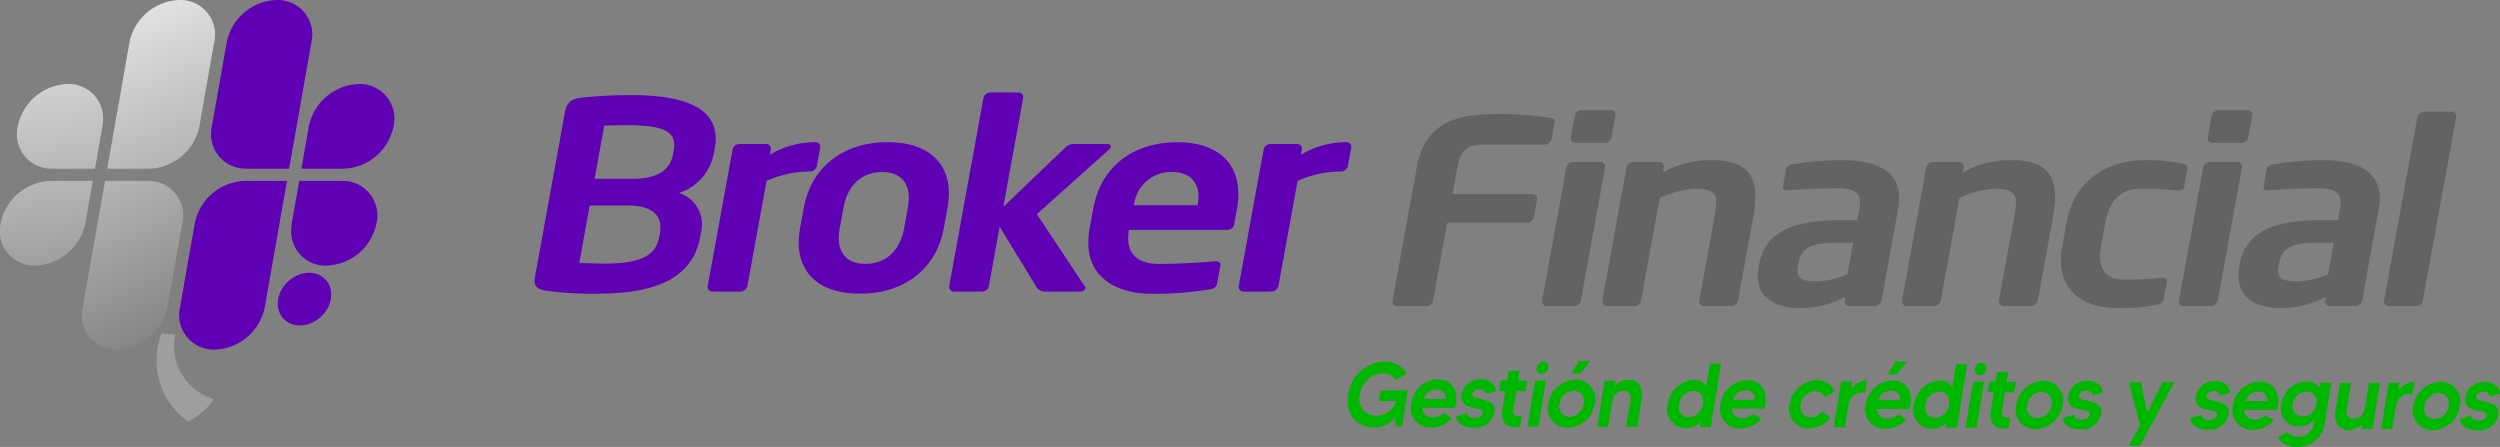 <svg xmlns="http://www.w3.org/2000/svg" xmlns:xlink="http://www.w3.org/1999/xlink" width="262.972" height="47.011" viewBox="0 0 262.972 47.011">
  <rect x="0" y="0" width="262.972" height="47.011" fill="#808080" stroke="none"/>
  <defs>
    <linearGradient id="linear-gradient" x1="-0.092" y1="-1.569" x2="1.42" y2="3.715" gradientUnits="objectBoundingBox">
      <stop offset="0" stop-color="#fff"/>
      <stop offset="1"/>
    </linearGradient>
    <linearGradient id="linear-gradient-2" x1="-0.013" y1="-2.975" x2="1.629" y2="7.55" xlink:href="#linear-gradient"/>
    <linearGradient id="linear-gradient-3" x1="0.19" y1="-0.563" x2="1.606" y2="4.721" xlink:href="#linear-gradient"/>
    <linearGradient id="linear-gradient-4" x1="0.094" y1="-1.907" x2="1.869" y2="8.618" xlink:href="#linear-gradient"/>
  </defs>
  <g id="Grupo_2043" data-name="Grupo 2043" transform="translate(-55.938 -13.444)">
    <g id="Grupo_1516" data-name="Grupo 1516" transform="translate(55.938 13.444)">
      <path id="Trazado_97" data-name="Trazado 97" d="M108.372,50.213h-.027c-.039,0-.075,0-.112-.006a3.63,3.63,0,0,1-3.534-4.451s1.556-8.815,1.558-8.832a5.552,5.552,0,0,1,5.244-4.457,3.637,3.637,0,0,1,3.671,4.457c-.01.06-.921,5.2-1.552,8.774l-.006.058-.012.058c-.428,2.421-.778,4.4-.778,4.4S110.944,50.213,108.372,50.213Z" transform="translate(-82.412 -32.467)" fill="#6101b6"/>
      <path id="Trazado_98" data-name="Trazado 98" d="M113.671,45.642h0c-.031,0-.062.006-.1.006H109.21s.766-4.348.782-4.437a3.1,3.1,0,0,1,.083-.331,5.549,5.549,0,0,1,5.167-4.143,3.635,3.635,0,0,1,3.667,4.453A5.543,5.543,0,0,1,113.671,45.642Z" transform="translate(-77.513 -27.9)" fill="#6101b6"/>
      <path id="SVGID" d="M102.362,49.413a7.892,7.892,0,0,0,2.771,9.262,6.526,6.526,0,0,0,2.717-2.338,5.846,5.846,0,0,1-4.05-6.785S102.406,49.415,102.362,49.413Z" transform="translate(-85.37 -14.346)" fill="#9e9e9e"/>
      <path id="Trazado_99" data-name="Trazado 99" d="M109.878,41.663h-.027c-.037,0-.077.006-.114.006a5.555,5.555,0,0,0-5.1,4.451s-1.554,8.815-1.556,8.832a3.637,3.637,0,0,0,3.671,4.457,5.546,5.546,0,0,0,5.244-4.457c.01-.06.913-5.2,1.542-8.774l.014-.058.006-.058c.428-2.421.776-4.4.776-4.4S112.452,41.663,109.878,41.663Z" transform="translate(-84.145 -22.636)" fill="#6101b6"/>
      <path id="Trazado_100" data-name="Trazado 100" d="M114,41.667h0c-.033,0-.06-.006-.093-.006h-4.362s-.768,4.35-.782,4.437a2.856,2.856,0,0,0-.035.333,3.609,3.609,0,0,0,3.706,4.141,5.543,5.543,0,0,0,5.237-4.451A3.634,3.634,0,0,0,114,41.667Z" transform="translate(-78.065 -22.636)" fill="#6101b6"/>
      <g id="Grupo_23" data-name="Grupo 23" transform="translate(0 0)">
        <path id="Trazado_101" data-name="Trazado 101" d="M105.074,41.669c-.037,0-.075-.006-.112-.006h-.027c-2.574,0-4.453,0-4.453,0s-.348,1.98-.776,4.4l-.012.058-.008.058c-.629,3.57-1.542,8.714-1.552,8.774a3.639,3.639,0,0,0,3.673,4.457,5.549,5.549,0,0,0,5.244-4.457c0-.017,1.558-8.832,1.558-8.832A3.631,3.631,0,0,0,105.074,41.669Z" transform="translate(-89.431 -22.636)" fill="url(#linear-gradient)"/>
        <path id="Trazado_102" data-name="Trazado 102" d="M102.878,46.1c.014-.089.782-4.439.782-4.439H99.3c-.033,0-.064.006-.1.006h0a5.543,5.543,0,0,0-5.237,4.453,3.633,3.633,0,0,0,3.667,4.451,5.547,5.547,0,0,0,5.167-4.141C102.827,46.325,102.856,46.216,102.878,46.1Z" transform="translate(-93.893 -22.636)" fill="url(#linear-gradient-2)"/>
        <path id="Trazado_103" data-name="Trazado 103" d="M106.923,32.467a5.548,5.548,0,0,0-5.242,4.457c-.01.06-.913,5.2-1.544,8.774l-.012.058-.006.058c-.428,2.421-.776,4.4-.776,4.4s1.879,0,4.453,0h.025c.039,0,.077,0,.116-.006a5.557,5.557,0,0,0,5.1-4.451s1.552-8.815,1.556-8.832A3.638,3.638,0,0,0,106.923,32.467Z" transform="translate(-88.064 -32.467)" fill="url(#linear-gradient-3)"/>
        <path id="Trazado_104" data-name="Trazado 104" d="M98.5,45.642h0c.031,0,.06.006.093.006h4.362s.768-4.348.782-4.437c.019-.118.029-.226.035-.331a3.611,3.611,0,0,0-3.706-4.143,5.543,5.543,0,0,0-5.237,4.453A3.633,3.633,0,0,0,98.5,45.642Z" transform="translate(-92.963 -27.9)" fill="url(#linear-gradient-4)"/>
      </g>
      <ellipse id="Elipse_1" data-name="Elipse 1" cx="3.023" cy="2.538" rx="3.023" ry="2.538" transform="matrix(0.737, -0.676, 0.676, 0.737, 28.086, 31.637)" fill="#6101b6"/>
    </g>
    <g id="Grupo_1517" data-name="Grupo 1517" transform="translate(202.404 25.029)">
      <g id="Grupo_25" data-name="Grupo 25" transform="translate(0 0)">
        <path id="Trazado_105" data-name="Trazado 105" d="M180.686,41.47h-6.305c-1.794,0-2.541.54-2.862,2.311l-.53,2.9h8.379a.472.472,0,0,1,.519.538l-.35,1.933a.733.733,0,0,1-.718.538h-8.379l-1.5,8.223a.727.727,0,0,1-.716.536H165.2a.471.471,0,0,1-.519-.536l2.572-14.135c.83-4.567,4.124-5.509,8.145-5.509a32.243,32.243,0,0,1,5.8.377c.455.054.586.188.515.565l-.312,1.72A.725.725,0,0,1,180.686,41.47Z" transform="translate(-164.672 -37.843)" fill="#636363"/>
        <path id="Trazado_106" data-name="Trazado 106" d="M175.642,58.675H172.8a.488.488,0,0,1-.515-.565l2.56-14.053a.727.727,0,0,1,.714-.536H178.4a.471.471,0,0,1,.521.536L176.364,58.11A.757.757,0,0,1,175.642,58.675Zm3.22-17.169h-3c-.341,0-.606-.242-.555-.538l.43-2.363a.776.776,0,0,1,.751-.54h3a.473.473,0,0,1,.519.54l-.43,2.363A.729.729,0,0,1,178.861,41.506Z" transform="translate(-156.542 -38.065)" fill="#636363"/>
        <path id="Trazado_107" data-name="Trazado 107" d="M188.906,55.953h-2.845a.487.487,0,0,1-.515-.565l1.593-8.759c.426-2.336.3-3.009-2.08-3.009a9.967,9.967,0,0,0-3.669.968l-1.966,10.8a.758.758,0,0,1-.72.565h-2.845a.488.488,0,0,1-.515-.565L177.9,41.335a.731.731,0,0,1,.716-.536h2.69a.473.473,0,0,1,.521.536l-.1.565a10.085,10.085,0,0,1,5.242-1.289c4.453,0,4.873,2.605,4.252,6.018l-1.6,8.759A.754.754,0,0,1,188.906,55.953Z" transform="translate(-153.269 -35.343)" fill="#636363"/>
        <path id="Trazado_108" data-name="Trazado 108" d="M195.524,55.953H192.9a.471.471,0,0,1-.519-.536l.077-.43a10.573,10.573,0,0,1-4.573,1.182c-2.564,0-5.19-.859-4.53-4.486l.021-.108c.557-3.065,3.009-4.65,8.387-4.65h1.947l.215-1.182c.319-1.747-.5-2.177-2.324-2.177-1.978,0-4.039.108-5.076.215h-.155c-.308,0-.542-.081-.474-.457l.315-1.72c.052-.3.273-.482.689-.563a31.733,31.733,0,0,1,5.24-.43c4.389,0,6.493,1.693,5.866,5.132l-1.761,9.674A.727.727,0,0,1,195.524,55.953Zm-2.249-6.663h-1.947c-2.814,0-3.572.78-3.845,2.285l-.021.108c-.24,1.316.377,1.666,1.922,1.666a8.514,8.514,0,0,0,3.29-.753Z" transform="translate(-144.81 -35.343)" fill="#636363"/>
        <path id="Trazado_109" data-name="Trazado 109" d="M204.138,55.953h-2.845a.488.488,0,0,1-.515-.565l1.6-8.759c.426-2.336.3-3.009-2.08-3.009a9.976,9.976,0,0,0-3.671.968l-1.966,10.8a.756.756,0,0,1-.72.565h-2.845a.488.488,0,0,1-.515-.565l2.56-14.053a.727.727,0,0,1,.714-.536h2.69a.472.472,0,0,1,.521.536l-.1.565a10.087,10.087,0,0,1,5.244-1.289c4.451,0,4.871,2.605,4.25,6.018l-1.593,8.759A.758.758,0,0,1,204.138,55.953Z" transform="translate(-136.981 -35.343)" fill="#636363"/>
        <path id="Trazado_110" data-name="Trazado 110" d="M208.708,55.818a20.2,20.2,0,0,1-4.05.35c-4.021,0-6.659-2.148-5.86-6.529l.453-2.5c.8-4.381,4.219-6.531,8.238-6.531a18.393,18.393,0,0,1,3.923.35c.507.106.6.269.523.7l-.317,1.746c-.05.269-.323.4-.633.4h-.093a29.632,29.632,0,0,0-3.952-.188c-1.453,0-3.1.726-3.607,3.522l-.455,2.5c-.509,2.794.873,3.52,2.326,3.52a31.361,31.361,0,0,0,4.023-.188h.093c.308,0,.534.135.484.4l-.319,1.747C209.407,55.551,209.252,55.713,208.708,55.818Z" transform="translate(-128.334 -35.343)" fill="#636363"/>
        <path id="Trazado_111" data-name="Trazado 111" d="M208.016,58.675h-2.843a.488.488,0,0,1-.515-.565l2.56-14.053a.727.727,0,0,1,.714-.536h2.843a.471.471,0,0,1,.521.536L208.739,58.11A.757.757,0,0,1,208.016,58.675Zm3.22-17.169h-3c-.341,0-.606-.242-.555-.538l.43-2.363a.776.776,0,0,1,.751-.54h3a.473.473,0,0,1,.519.54l-.43,2.363A.729.729,0,0,1,211.236,41.506Z" transform="translate(-121.923 -38.065)" fill="#636363"/>
        <path id="Trazado_112" data-name="Trazado 112" d="M219.954,55.953h-2.626a.471.471,0,0,1-.519-.536l.077-.43a10.573,10.573,0,0,1-4.573,1.182c-2.564,0-5.192-.859-4.53-4.486l.019-.108c.559-3.065,3.009-4.65,8.389-4.65h1.947l.215-1.182c.317-1.747-.5-2.177-2.324-2.177-1.978,0-4.039.108-5.076.215H210.8c-.31,0-.542-.081-.474-.457l.315-1.72c.052-.3.271-.482.689-.563a31.712,31.712,0,0,1,5.24-.43c4.389,0,6.491,1.693,5.867,5.132l-1.761,9.674A.73.73,0,0,1,219.954,55.953Zm-2.247-6.663H215.76c-2.814,0-3.572.78-3.845,2.285l-.021.108c-.24,1.316.377,1.666,1.922,1.666a8.495,8.495,0,0,0,3.288-.753Z" transform="translate(-118.685 -35.343)" fill="#636363"/>
        <path id="Trazado_113" data-name="Trazado 113" d="M218.472,58.592H215.6a.487.487,0,0,1-.515-.565L218.6,38.681a.731.731,0,0,1,.716-.538h2.874a.453.453,0,0,1,.49.538l-3.522,19.346A.72.72,0,0,1,218.472,58.592Z" transform="translate(-110.777 -37.982)" fill="#636363"/>
      </g>
    </g>
    <g id="Grupo_1518" data-name="Grupo 1518" transform="translate(112.169 23.172)">
      <path id="Trazado_114" data-name="Trazado 114" d="M127.777,58.189a36.333,36.333,0,0,1-5.417-.3c-1.016-.163-1.436-.468-1.25-1.484l3.156-17.341c.18-.991.658-1.349,1.695-1.486a46.686,46.686,0,0,1,5.333-.275c5.726,0,9.484,1.43,8.728,5.585l-.1.553a5.429,5.429,0,0,1-3.667,4.155,3.457,3.457,0,0,1,2.309,4.184l-.085.468C137.68,56.622,133.66,58.189,127.777,58.189Zm6.471-6.355c.275-1.515-.387-2.918-3.359-2.918h-4.021l-1.1,6.055c.759,0,1.92.054,2.585.054,4.05,0,5.477-.906,5.829-2.833Zm1.463-8.726c.352-1.927-.944-2.643-4.993-2.643-.759,0-1.649.027-2.32.056l-1.018,5.587H131.4c2.943,0,3.983-1.211,4.24-2.616Z" transform="translate(-121.066 -37.026)" fill="#6101b6"/>
      <path id="Trazado_115" data-name="Trazado 115" d="M140.608,42.776a11.259,11.259,0,0,0-4.546.991l-2.015,11.065a.777.777,0,0,1-.739.577H130.4a.5.5,0,0,1-.528-.577l2.622-14.394a.745.745,0,0,1,.733-.55h2.752a.483.483,0,0,1,.532.55l-.1.577a9.3,9.3,0,0,1,4.764-1.32.483.483,0,0,1,.532.55l-.36,1.98A.745.745,0,0,1,140.608,42.776Z" transform="translate(-111.661 -34.466)" fill="#6101b6"/>
      <path id="Trazado_116" data-name="Trazado 116" d="M140.941,55.629c-4.968,0-7.029-2.916-6.311-6.852l.406-2.229c.716-3.938,3.839-6.854,8.807-6.854s7.029,2.916,6.316,6.854l-.408,2.229C149.034,52.713,145.908,55.629,140.941,55.629Zm5.041-9.08c.41-2.258-.5-3.716-2.711-3.716s-3.65,1.459-4.06,3.716l-.408,2.229c-.41,2.258.495,3.714,2.709,3.714s3.652-1.457,4.064-3.714Z" transform="translate(-106.711 -34.466)" fill="#6101b6"/>
      <path id="Trazado_117" data-name="Trazado 117" d="M155.959,58.112H152.1a1.07,1.07,0,0,1-.815-.55l-3.826-6.274-1.138,6.247a.775.775,0,0,1-.737.577h-2.909a.5.5,0,0,1-.528-.577l3.607-19.816a.749.749,0,0,1,.733-.55H149.4a.481.481,0,0,1,.53.55l-2.086,11.476,6.554-6.274a1.232,1.232,0,0,1,.788-.331h3.541c.319,0,.455.11.42.3a.518.518,0,0,1-.178.275l-7.6,6.8,5.041,7.594a.3.3,0,0,1,.056.221A.509.509,0,0,1,155.959,58.112Z" transform="translate(-98.534 -37.168)" fill="#6101b6"/>
      <path id="Trazado_118" data-name="Trazado 118" d="M163.815,48.916H153.5l-.015.081c-.29,1.6.124,3.5,3.162,3.5,2.309,0,4.521-.163,5.873-.273h.1c.315,0,.542.137.493.412l-.331,1.817c-.081.441-.211.633-.793.716a33.618,33.618,0,0,1-6.227.466c-3.16,0-7.385-1.484-6.4-6.905l.37-2.038c.782-4.294,4.027-6.99,8.867-6.99,4.873,0,7,2.891,6.258,6.99l-.281,1.542A.719.719,0,0,1,163.815,48.916Zm-3.085-2.7c.393-2.148-.743-3.385-2.7-3.385a3.928,3.928,0,0,0-4,3.385l-.021.11h6.711Z" transform="translate(-90.969 -34.466)" fill="#6101b6"/>
      <path id="Trazado_119" data-name="Trazado 119" d="M167.6,42.776a11.259,11.259,0,0,0-4.546.991l-2.016,11.065a.777.777,0,0,1-.737.577h-2.911a.5.5,0,0,1-.528-.577l2.622-14.394a.746.746,0,0,1,.733-.55h2.754a.481.481,0,0,1,.53.55l-.1.577a9.3,9.3,0,0,1,4.764-1.32.482.482,0,0,1,.532.55l-.36,1.98A.745.745,0,0,1,167.6,42.776Z" transform="translate(-82.792 -34.466)" fill="#6101b6"/>
    </g>
    <g id="Grupo_1519" data-name="Grupo 1519" transform="translate(197.697 51.392)">
      <path id="Trazado_120" data-name="Trazado 120" d="M165.786,52.5l-.608,3.779-.67,0-.008-.954a2.838,2.838,0,0,1-2.282,1.07c-1.9,0-3.017-1.515-2.7-3.47a3.962,3.962,0,0,1,3.814-3.443,2.61,2.61,0,0,1,2.34,1.237l-1.14.712a1.56,1.56,0,0,0-1.4-.72,2.5,2.5,0,0,0-2.369,2.218,1.721,1.721,0,0,0,1.658,2.227,2.21,2.21,0,0,0,2.152-1.529l-1.823,0,.182-1.128Z" transform="translate(-159.461 -49.384)" fill="#00b700"/>
      <path id="Trazado_121" data-name="Trazado 121" d="M167.318,53.383l-3.441-.008a1.057,1.057,0,0,0,1.159,1,1.6,1.6,0,0,0,1.111-.474l.84.573a2.849,2.849,0,0,1-2.125.977,2.036,2.036,0,0,1-2.148-2.543,2.922,2.922,0,0,1,2.781-2.531C166.9,50.374,167.838,51.475,167.318,53.383Zm-.985-.937a.917.917,0,0,0-.993-1,1.424,1.424,0,0,0-1.314.989Z" transform="translate(-156.025 -48.425)" fill="#00b700"/>
      <path id="Trazado_122" data-name="Trazado 122" d="M169,53.845a2,2,0,0,1-2.227,1.608c-.89,0-1.726-.377-1.807-1.188l1.175-.36c0,.2.137.526.813.526.484,0,.79-.178.84-.5.074-.457-.6-.441-1.128-.565-.867-.195-1.25-.644-1.117-1.471a1.923,1.923,0,0,1,2.065-1.515,1.42,1.42,0,0,1,1.575,1.256L168.1,51.9c-.014-.248-.2-.5-.644-.5-.337,0-.708.13-.766.495-.068.428.548.457.9.546C168.685,52.7,169.137,53.026,169,53.845Z" transform="translate(-153.57 -48.419)" fill="#00b700"/>
      <path id="Trazado_123" data-name="Trazado 123" d="M168.982,52.068l-.286,1.765c-.089.555-.068.879.573.879a2.564,2.564,0,0,0,.279-.017l-.178,1.105a1.579,1.579,0,0,1-.5.066c-1.19,0-1.533-.834-1.374-1.838l.319-1.964-.66,0,.178-1.107.66,0,.161-1.012,1.163,0-.161,1.01.989,0-.178,1.107Z" transform="translate(-151.23 -48.879)" fill="#00b700"/>
      <path id="Trazado_124" data-name="Trazado 124" d="M169.38,51.47l1.161,0-.778,4.838-1.161,0Zm.182-1.353a.762.762,0,0,1,.712-.639.522.522,0,0,1,.521.641.767.767,0,0,1-.726.648A.524.524,0,0,1,169.562,50.116Z" transform="translate(-149.687 -49.382)" fill="#00b700"/>
      <path id="Trazado_125" data-name="Trazado 125" d="M174.575,53.961a2.988,2.988,0,0,1-2.86,2.529,2.052,2.052,0,0,1-2.038-2.541,2.984,2.984,0,0,1,2.854-2.533A2.05,2.05,0,0,1,174.575,53.961Zm-1.19,0a1.067,1.067,0,0,0-1.043-1.376,1.543,1.543,0,0,0-1.475,1.37,1.067,1.067,0,0,0,1.035,1.376A1.545,1.545,0,0,0,173.386,53.957Zm.747-4.521-1.1,1.333-.937,0,.813-1.335Z" transform="translate(-148.575 -49.431)" fill="#00b700"/>
      <path id="Trazado_126" data-name="Trazado 126" d="M176.829,52.415l-.472,2.938-1.163,0,.432-2.69c.1-.619-.072-1.088-.73-1.088a1.19,1.19,0,0,0-1.165,1.084l-.432,2.69-1.153,0,.778-4.838,1.153,0-.1.592a1.824,1.824,0,0,1,1.467-.7C176.622,50.4,176.992,51.394,176.829,52.415Z" transform="translate(-145.898 -48.398)" fill="#00b700"/>
      <path id="Trazado_127" data-name="Trazado 127" d="M181.351,49.577l-1.074,6.678-1.163,0,.089-.563a2.071,2.071,0,0,1-1.593.683,1.984,1.984,0,0,1-1.854-2.543,2.879,2.879,0,0,1,2.669-2.531,1.457,1.457,0,0,1,1.374.691l.387-2.415Zm-1.9,4.261c.118-.745-.23-1.374-1.024-1.376a1.528,1.528,0,0,0-1.475,1.37,1.06,1.06,0,0,0,1.035,1.376A1.521,1.521,0,0,0,179.447,53.838Z" transform="translate(-142.078 -49.279)" fill="#00b700"/>
      <path id="Trazado_128" data-name="Trazado 128" d="M183.038,53.424l-3.441-.008a1.056,1.056,0,0,0,1.157,1,1.587,1.587,0,0,0,1.111-.474l.842.573a2.842,2.842,0,0,1-2.127.977,2.035,2.035,0,0,1-2.146-2.541,2.923,2.923,0,0,1,2.781-2.533C182.616,50.415,183.558,51.516,183.038,53.424Zm-.985-.937a.919.919,0,0,0-.993-1,1.42,1.42,0,0,0-1.314.989Z" transform="translate(-139.215 -48.381)" fill="#00b700"/>
      <path id="Trazado_129" data-name="Trazado 129" d="M185.343,53.716l.921.6a2.9,2.9,0,0,1-2.278,1.175,2.057,2.057,0,0,1-2.044-2.541,2.993,2.993,0,0,1,2.862-2.533,2.011,2.011,0,0,1,1.9,1.18l-1.115.608a.98.98,0,0,0-.973-.623,1.547,1.547,0,0,0-1.484,1.37,1.069,1.069,0,0,0,1.043,1.376A1.421,1.421,0,0,0,185.343,53.716Z" transform="translate(-135.461 -48.371)" fill="#00b700"/>
      <path id="Trazado_130" data-name="Trazado 130" d="M187.676,50.429l-.211,1.316c-1.347-.176-1.668.741-1.811,1.637l-.321,1.995-1.163,0,.778-4.836,1.163,0-.128.793A2.2,2.2,0,0,1,187.676,50.429Z" transform="translate(-133.039 -48.364)" fill="#00b700"/>
      <path id="Trazado_131" data-name="Trazado 131" d="M190.423,54.467l-3.443-.008a1.057,1.057,0,0,0,1.159,1,1.587,1.587,0,0,0,1.111-.474l.84.575a2.841,2.841,0,0,1-2.125.977,2.037,2.037,0,0,1-2.146-2.543,2.923,2.923,0,0,1,2.781-2.533C190,51.461,190.943,52.561,190.423,54.467Zm-.985-.937a.919.919,0,0,0-1-.993,1.42,1.42,0,0,0-1.312.989Zm.733-4.054-1.1,1.333-.933,0,.811-1.333Z" transform="translate(-131.319 -49.385)" fill="#00b700"/>
      <path id="Trazado_132" data-name="Trazado 132" d="M193.86,49.608l-1.072,6.678-1.165,0,.091-.563a2.085,2.085,0,0,1-1.593.683,1.983,1.983,0,0,1-1.854-2.543,2.883,2.883,0,0,1,2.669-2.533,1.455,1.455,0,0,1,1.372.691l.389-2.413Zm-1.9,4.263c.12-.745-.228-1.376-1.024-1.378a1.531,1.531,0,0,0-1.475,1.372c-.118.743.24,1.374,1.035,1.376A1.52,1.52,0,0,0,191.956,53.871Z" transform="translate(-128.7 -49.244)" fill="#00b700"/>
      <path id="Trazado_133" data-name="Trazado 133" d="M191.649,51.527l1.163,0-.778,4.836-1.163,0Zm.182-1.353a.76.76,0,0,1,.714-.637.523.523,0,0,1,.522.641.771.771,0,0,1-.728.646A.525.525,0,0,1,191.831,50.173Z" transform="translate(-125.875 -49.319)" fill="#00b700"/>
      <path id="Trazado_134" data-name="Trazado 134" d="M193.81,52.134l-.283,1.765c-.089.553-.07.877.571.879.083,0,.195-.01.279-.019l-.178,1.105a1.573,1.573,0,0,1-.495.066c-1.192,0-1.535-.834-1.376-1.835l.319-1.966-.66,0,.178-1.107.66,0,.161-1.01,1.163,0-.161,1.012.989,0-.178,1.107Z" transform="translate(-124.681 -48.809)" fill="#00b700"/>
      <path id="Trazado_135" data-name="Trazado 135" d="M198.358,53a2.994,2.994,0,0,1-2.862,2.531,2.052,2.052,0,0,1-2.036-2.543,2.98,2.98,0,0,1,2.852-2.531A2.05,2.05,0,0,1,198.358,53Zm-1.19,0a1.07,1.07,0,0,0-1.043-1.378,1.542,1.542,0,0,0-1.475,1.37,1.068,1.068,0,0,0,1.035,1.378A1.549,1.549,0,0,0,197.168,52.994Z" transform="translate(-123.145 -48.338)" fill="#00b700"/>
      <path id="Trazado_136" data-name="Trazado 136" d="M199.843,53.926a2,2,0,0,1-2.227,1.608c-.89,0-1.726-.379-1.806-1.188l1.175-.36c0,.2.134.524.813.526.484,0,.788-.178.842-.5.072-.457-.6-.441-1.13-.565-.867-.195-1.252-.644-1.117-1.473a1.923,1.923,0,0,1,2.065-1.513,1.42,1.42,0,0,1,1.575,1.254l-1.1.267c-.012-.248-.2-.5-.641-.5-.337,0-.708.13-.766.495-.068.428.548.459.9.546C199.524,52.78,199.976,53.107,199.843,53.926Z" transform="translate(-120.593 -48.333)" fill="#00b700"/>
      <path id="Trazado_137" data-name="Trazado 137" d="M203.965,50.531,200.354,57.2l-1.19,0,1.2-2.123-1.192-4.557,1.256,0,.685,3.2,1.6-3.193Z" transform="translate(-117.007 -48.268)" fill="#00b700"/>
      <path id="Trazado_138" data-name="Trazado 138" d="M206.326,53.942A2,2,0,0,1,204.1,55.55c-.89,0-1.726-.377-1.807-1.19L203.468,54c0,.2.137.526.813.526.484,0,.79-.178.84-.5.074-.457-.6-.441-1.128-.567-.867-.192-1.25-.641-1.117-1.471a1.922,1.922,0,0,1,2.065-1.511,1.416,1.416,0,0,1,1.575,1.252l-1.095.265c-.014-.248-.2-.5-.644-.5-.337,0-.708.13-.766.495-.068.428.55.457.9.546C206.007,52.8,206.461,53.123,206.326,53.942Z" transform="translate(-113.661 -48.314)" fill="#00b700"/>
      <path id="Trazado_139" data-name="Trazado 139" d="M209.091,53.492l-3.443-.008a1.057,1.057,0,0,0,1.159,1,1.587,1.587,0,0,0,1.111-.474l.84.573a2.843,2.843,0,0,1-2.125.979,2.037,2.037,0,0,1-2.146-2.543,2.921,2.921,0,0,1,2.781-2.533C208.667,50.485,209.609,51.586,209.091,53.492Zm-.985-.937a.922.922,0,0,0-1-1,1.422,1.422,0,0,0-1.312.989Z" transform="translate(-111.357 -48.308)" fill="#00b700"/>
      <path id="Trazado_140" data-name="Trazado 140" d="M212.379,50.609l-.693,4.312a2.823,2.823,0,0,1-2.914,2.444,2.275,2.275,0,0,1-2.038-.979l1.035-.579a1.273,1.273,0,0,0,1.14.48,1.548,1.548,0,0,0,1.629-1.455l.058-.354a1.99,1.99,0,0,1-1.587.741,1.877,1.877,0,0,1-1.871-2.371,2.727,2.727,0,0,1,2.632-2.361,1.4,1.4,0,0,1,1.347.749l.1-.631ZM210.8,52.858a1.012,1.012,0,0,0-1.028-1.291,1.468,1.468,0,0,0-1.442,1.285,1.014,1.014,0,0,0,1.028,1.289A1.462,1.462,0,0,0,210.8,52.858Z" transform="translate(-108.912 -48.302)" fill="#00b700"/>
      <path id="Trazado_141" data-name="Trazado 141" d="M214.378,50.559,213.6,55.4l-1.163,0,.1-.594a1.788,1.788,0,0,1-1.461.712c-1.171,0-1.544-1-1.38-2.016l.474-2.949,1.163,0-.432,2.69c-.1.619.072,1.086.722,1.088a1.176,1.176,0,0,0,1.165-1.084l.432-2.69Z" transform="translate(-105.789 -48.238)" fill="#00b700"/>
      <path id="Trazado_142" data-name="Trazado 142" d="M215.505,50.5l-.211,1.316c-1.345-.176-1.668.741-1.811,1.637l-.321,1.995-1.163,0,.778-4.836,1.163,0-.128.793A2.2,2.2,0,0,1,215.505,50.5Z" transform="translate(-103.281 -48.286)" fill="#00b700"/>
      <path id="Trazado_143" data-name="Trazado 143" d="M218.544,53.05a2.988,2.988,0,0,1-2.862,2.529,2.052,2.052,0,0,1-2.036-2.541,2.982,2.982,0,0,1,2.854-2.533A2.05,2.05,0,0,1,218.544,53.05Zm-1.19,0a1.068,1.068,0,0,0-1.043-1.376,1.545,1.545,0,0,0-1.475,1.37,1.067,1.067,0,0,0,1.035,1.376A1.547,1.547,0,0,0,217.355,53.046Z" transform="translate(-101.559 -48.283)" fill="#00b700"/>
      <path id="Trazado_144" data-name="Trazado 144" d="M220.03,53.979a1.994,1.994,0,0,1-2.227,1.606c-.888,0-1.726-.377-1.807-1.186l1.177-.36c0,.2.135.524.811.526.484,0,.791-.178.842-.5.072-.457-.6-.441-1.13-.565-.867-.195-1.25-.644-1.117-1.473a1.923,1.923,0,0,1,2.065-1.513,1.417,1.417,0,0,1,1.575,1.256l-1.095.265c-.015-.25-.2-.5-.644-.5-.337,0-.706.132-.766.5-.068.428.55.457.9.546C219.711,52.833,220.165,53.158,220.03,53.979Z" transform="translate(-99.007 -48.276)" fill="#00b700"/>
    </g>
  </g>
</svg>
